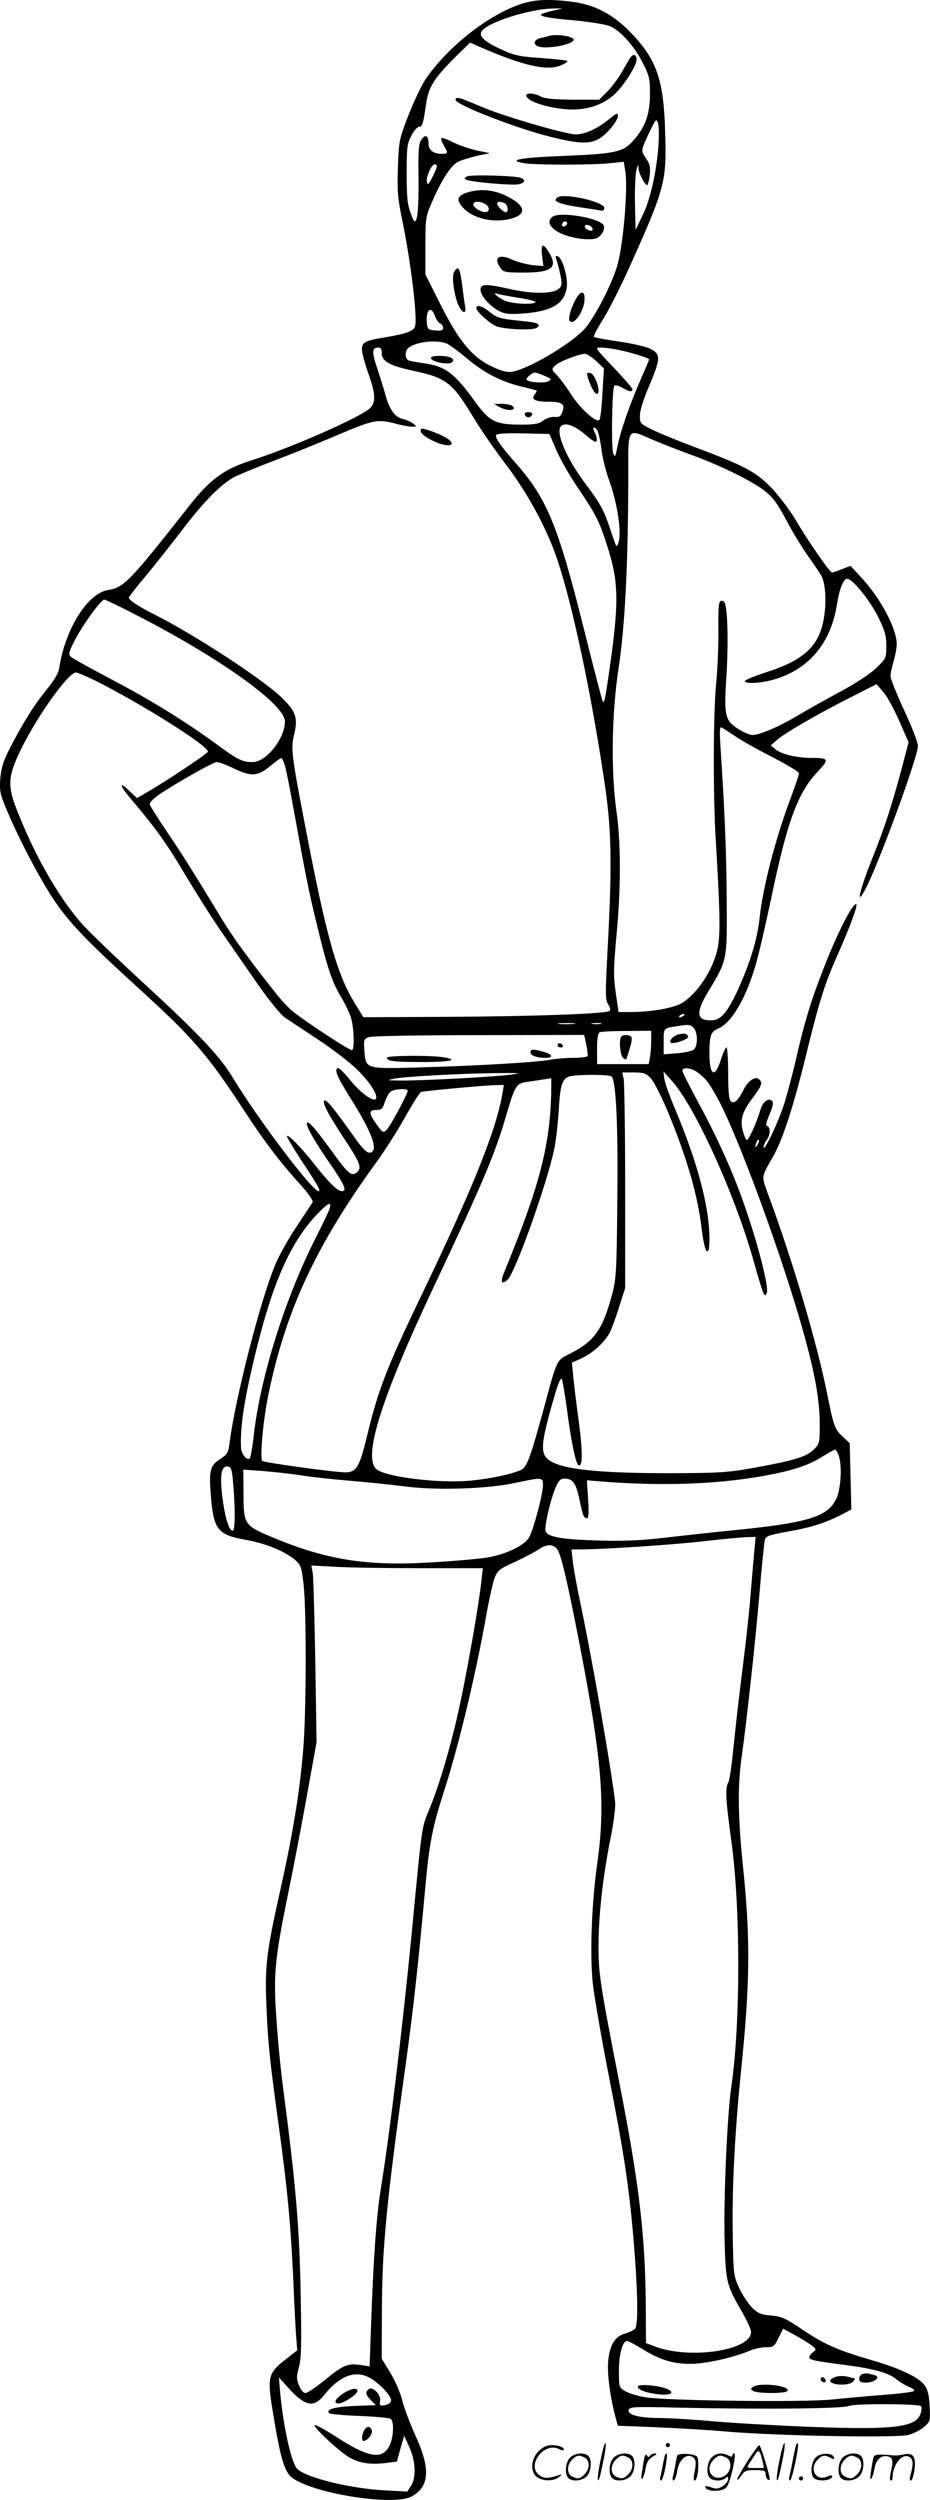 <svg version="1.0" xmlns="http://www.w3.org/2000/svg"
  viewBox="0 0 446.905 1200.174"
 preserveAspectRatio="xMidYMid meet">
<g transform="translate(-0.08,1200.859) scale(0.1,-0.1)"
fill="#000000" stroke="none">
<path d="M2510 11991 c-161 -51 -361 -209 -467 -367 -18 -28 -54 -104 -80
-170 -44 -115 -46 -123 -50 -249 -4 -112 -1 -147 20 -250 42 -202 75 -473 62
-514 -7 -22 -40 -34 -138 -51 -101 -16 -117 -24 -117 -59 0 -17 14 -67 30
-113 35 -96 38 -140 10 -168 -43 -43 -377 -190 -569 -251 -131 -41 -199 -90
-296 -213 -292 -370 -318 -398 -395 -410 -99 -16 -206 -187 -235 -376 -3 -23
-25 -60 -64 -107 -58 -71 -119 -169 -181 -293 -24 -47 -34 -83 -38 -131 -4
-60 -1 -74 38 -165 55 -129 149 -308 216 -410 72 -109 159 -201 399 -419 274
-249 342 -328 517 -595 99 -152 177 -254 278 -365 34 -38 57 -72 53 -78 -4 -7
-38 -58 -75 -114 -38 -56 -85 -139 -104 -185 -71 -168 -192 -639 -220 -856 -6
-48 -11 -56 -45 -78 -47 -30 -54 -52 -46 -163 13 -176 31 -200 169 -225 101
-18 193 -57 241 -100 24 -22 28 -36 37 -118 13 -123 13 -567 0 -760 -15 -207
-48 -419 -116 -720 -64 -288 -72 -355 -62 -560 7 -167 17 -255 58 -553 41
-297 57 -466 70 -735 5 -129 12 -260 15 -290 l4 -55 -55 -43 c-83 -64 -89 -86
-65 -235 41 -253 59 -310 103 -339 116 -75 482 -130 566 -85 87 47 93 133 19
293 -25 56 -54 131 -63 168 -9 37 -35 97 -58 134 l-41 67 1 230 c1 307 22 521
114 1180 37 267 61 486 95 858 18 200 34 283 85 442 72 220 155 565 205 845
14 80 33 165 41 189 16 41 22 46 103 83 47 22 98 49 112 59 40 28 76 25 92 -8
18 -36 45 -151 101 -438 110 -569 127 -775 87 -1062 -27 -189 -36 -430 -22
-573 7 -63 41 -261 76 -440 74 -377 98 -534 120 -790 21 -252 24 -415 7 -432
-7 -7 -29 -17 -49 -23 -49 -14 -74 -57 -80 -138 -5 -58 12 -178 37 -268 l10
-36 178 -7 c97 -4 258 -13 357 -22 249 -20 807 -30 862 -15 23 6 56 23 74 38
30 26 31 28 27 99 -2 53 -9 81 -24 101 -27 38 -119 82 -255 121 -161 47 -228
76 -333 147 -80 54 -100 63 -149 67 -48 4 -63 10 -91 37 -19 19 -47 61 -63 95
-27 59 -28 66 -31 256 -4 217 9 477 38 768 46 445 48 651 9 1022 -22 220 -24
369 -4 505 25 180 64 535 85 779 11 132 23 249 26 261 5 19 18 24 107 40 114
20 177 40 256 79 l53 28 -4 159 -4 159 -32 30 c-40 37 -44 47 -77 210 -48 241
-165 635 -278 941 -39 107 -41 90 21 199 45 81 96 238 153 470 68 277 91 351
156 497 58 131 96 234 89 240 -14 14 -90 -134 -156 -304 -62 -158 -93 -259
-135 -443 -19 -81 -46 -183 -61 -226 -30 -88 -93 -218 -94 -193 0 8 7 24 15
35 18 23 19 61 3 66 -9 3 -5 20 11 57 16 39 20 56 12 64 -17 17 -44 -4 -55
-39 -20 -68 -59 -153 -67 -148 -5 2 -13 23 -19 45 -14 52 -2 92 51 161 42 57
46 70 26 86 -18 15 -52 -9 -73 -51 -26 -52 -45 -69 -61 -56 -9 9 -13 44 -13
135 0 68 -4 124 -8 124 -5 0 -16 -25 -26 -55 -29 -95 -56 -83 -56 25 0 87 7
106 41 120 66 28 136 147 183 313 14 48 46 187 72 309 77 372 128 511 225 613
56 59 53 65 -31 65 -69 0 -146 18 -172 41 l-23 19 28 25 c39 34 190 122 348
202 l132 67 32 -37 c18 -20 52 -83 77 -139 l45 -103 -29 -110 c-48 -183 -87
-303 -150 -459 -60 -151 -75 -226 -26 -131 65 126 249 628 250 682 0 16 -29
92 -66 171 -36 78 -66 152 -66 165 0 12 7 44 15 71 8 27 15 64 15 82 0 76 -79
223 -174 324 l-48 52 -42 -16 c-23 -9 -44 -16 -47 -16 -10 0 -115 151 -169
243 -28 49 -81 119 -117 158 -77 81 -128 109 -368 199 -88 33 -185 73 -215 88
-53 27 -55 29 -54 68 0 22 19 82 44 139 56 132 57 154 6 179 -22 11 -90 26
-152 35 -62 9 -115 19 -119 22 -3 4 15 39 40 79 26 39 83 151 127 248 176 391
183 417 175 660 -7 247 -40 342 -160 469 -87 91 -175 139 -287 153 -109 14
-178 11 -240 -9z m155 -32 c-22 -5 -47 -12 -55 -15 -32 -11 16 -22 148 -33 74
-7 151 -19 173 -28 51 -20 120 -98 161 -181 30 -60 33 -75 32 -152 -1 -96 -25
-157 -86 -223 -46 -49 -87 -57 -330 -67 -207 -8 -274 -20 -188 -35 55 -9 327
-9 413 0 l65 7 8 -47 c13 -91 -12 -371 -42 -462 -33 -101 -115 -254 -159 -299
-76 -76 -263 -185 -342 -200 -22 -4 -49 2 -92 22 -97 43 -163 121 -252 298
l-74 147 0 137 c0 132 1 140 32 211 48 111 92 177 127 194 18 8 59 20 91 28
l60 12 -62 13 c-34 7 -85 25 -114 39 -28 15 -54 24 -57 20 -3 -3 2 -19 11 -34
22 -38 22 -41 -9 -41 -41 0 -64 18 -64 50 0 39 -16 46 -35 17 -13 -20 -15 -54
-13 -188 1 -95 -3 -174 -9 -188 -9 -24 -11 -23 -29 25 -15 40 -19 75 -19 189
0 126 2 144 23 183 12 23 29 42 37 42 16 0 19 12 34 113 11 78 40 123 145 227
l66 64 52 -23 c200 -87 317 -114 382 -87 22 9 37 19 33 22 -3 3 -60 9 -126 14
-105 7 -130 13 -191 41 -76 35 -106 60 -97 83 17 44 233 113 352 114 l40 0
-40 -9z m500 -649 c-10 -132 -40 -262 -77 -337 l-33 -68 -3 128 c-1 70 2 142
7 159 7 27 9 29 10 10 1 -25 30 -82 42 -82 3 0 9 21 12 47 4 38 1 53 -18 82
-26 38 -26 37 26 144 22 44 24 46 32 25 4 -13 5 -61 2 -108z m-1065 -100 c0
-6 -10 -30 -22 -53 -19 -36 -23 -39 -26 -20 -4 24 23 83 38 83 6 0 10 -5 10
-10z m-9 -719 c6 -16 17 -32 25 -35 8 -3 14 -13 14 -21 0 -13 -9 -15 -37 -13
-35 3 -38 6 -41 36 -6 64 21 86 39 33z m54 -131 c14 -5 58 -37 98 -71 84 -71
165 -112 262 -136 39 -9 72 -18 74 -19 2 -2 -2 -11 -9 -20 -19 -22 2 -34 65
-34 67 0 82 -11 69 -47 -8 -23 -15 -28 -38 -26 -16 1 -40 -6 -54 -17 -20 -16
-40 -20 -108 -20 -123 0 -152 15 -223 114 -98 135 -141 167 -246 181 -27 4
-58 9 -67 12 -22 5 -24 46 -4 62 34 28 132 40 181 21z m-310 -46 c0 -40 38
-61 150 -85 163 -35 189 -55 298 -236 31 -51 98 -148 150 -216 105 -138 197
-309 246 -455 72 -216 160 -626 223 -1045 38 -246 41 -400 19 -819 -12 -225
-12 -250 3 -272 10 -16 12 -27 5 -31 -21 -14 -377 -26 -773 -28 l-409 -2 -43
70 c-80 130 -130 303 -218 752 -85 436 -89 466 -72 534 20 81 9 113 -62 181
-95 90 -422 303 -612 398 -72 36 -120 68 -120 79 0 4 38 54 86 110 47 57 125
156 174 220 100 132 186 218 248 250 24 12 111 48 195 80 84 32 211 83 283
114 185 79 206 84 287 64 36 -10 76 -17 89 -17 23 1 23 1 3 16 -11 8 -33 18
-48 21 -37 8 -64 44 -83 112 -8 31 -27 89 -40 130 -27 79 -26 101 4 101 13 0
18 -7 17 -26z m1137 15 c64 -13 148 -39 148 -46 0 -2 -16 -41 -36 -86 -54
-122 -101 -255 -115 -327 -11 -55 -13 -60 -21 -39 -11 29 -6 314 5 326 5 4 22
0 38 -10 34 -19 49 -22 49 -7 0 5 -41 52 -91 105 -89 93 -91 95 -61 95 17 0
55 -5 84 -11z m-106 -54 l37 -35 -7 -116 c-3 -64 -10 -123 -14 -130 -12 -21
-95 54 -140 126 -19 30 -48 69 -64 86 -28 30 -28 30 -8 49 21 19 112 54 142
55 9 0 33 -16 54 -35z m-248 -71 c33 -14 35 -16 18 -26 -18 -10 -92 -6 -104 7
-7 7 25 35 40 35 5 0 25 -7 46 -16z m193 -280 c41 -35 55 -43 57 -31 2 9 -2
26 -8 37 -14 26 -8 36 9 16 6 -8 16 -47 21 -87 4 -41 22 -114 40 -162 37 -105
58 -240 44 -289 -10 -33 -10 -33 -38 52 -33 100 -50 131 -121 225 -91 120
-147 250 -118 278 19 19 63 4 114 -39z m-136 -78 c19 -43 65 -125 104 -181 87
-129 101 -157 139 -275 57 -177 58 -272 11 -600 -20 -137 -24 -159 -32 -149
-2 2 -41 151 -86 331 -129 517 -180 642 -337 819 -67 76 -96 118 -89 129 4 7
50 10 131 8 l125 -3 34 -79z m468 49 c45 -19 127 -51 182 -71 134 -48 295
-127 353 -174 37 -29 60 -61 102 -140 30 -57 78 -135 106 -174 28 -39 56 -81
62 -92 20 -37 25 -127 12 -202 -22 -135 -95 -203 -281 -262 -54 -18 -99 -36
-99 -41 0 -16 86 -10 149 10 161 50 264 174 293 354 12 78 32 127 50 127 25 0
107 -101 147 -180 34 -69 41 -92 41 -142 0 -58 -1 -61 -48 -106 -29 -28 -97
-73 -168 -111 -65 -35 -156 -86 -202 -113 -92 -56 -190 -98 -225 -98 -13 0
-44 13 -69 29 -64 41 -69 64 -56 259 9 148 6 310 -8 345 -3 9 -12 13 -19 11
-11 -4 -13 -35 -12 -137 1 -73 -4 -186 -10 -252 -15 -141 -16 -535 -3 -755 22
-368 24 -471 6 -539 -25 -97 -94 -200 -165 -246 -39 -25 -147 -45 -250 -45
l-58 0 -13 92 c-12 80 -11 116 3 273 22 227 22 446 0 600 -27 196 -23 469 11
690 30 197 45 493 46 903 0 259 -10 244 123 187z m-2505 -830 c411 -209 732
-437 732 -520 0 -82 -90 -195 -155 -195 -49 0 -70 10 -167 81 -152 111 -317
214 -508 314 -102 54 -191 103 -199 111 -12 11 -10 22 18 76 35 71 127 198
143 198 5 0 66 -29 136 -65z m-175 -326 c222 -112 537 -310 537 -339 0 -8
-202 -143 -293 -195 l-48 -28 -35 33 c-51 51 -51 30 1 -31 126 -149 170 -210
263 -365 55 -93 136 -220 179 -282 43 -62 120 -173 172 -248 54 -77 109 -145
130 -160 20 -13 92 -61 160 -106 69 -45 154 -111 191 -147 63 -63 100 -124 86
-139 -14 -13 -76 33 -123 92 -27 33 -53 59 -58 57 -20 -5 -4 -43 56 -138 110
-173 144 -268 94 -268 -13 0 -37 25 -72 75 -95 134 -133 181 -143 175 -13 -8
15 -62 100 -191 72 -109 81 -133 55 -154 -24 -20 -41 -6 -105 82 -83 114 -119
158 -131 158 -17 0 20 -70 94 -178 84 -121 98 -152 70 -152 -21 0 -65 44 -140
140 -59 74 -123 139 -123 123 0 -6 31 -57 68 -114 81 -122 96 -149 84 -149
-31 0 -295 350 -415 549 -61 100 -159 204 -421 445 -127 117 -258 242 -290
277 -111 120 -228 319 -317 541 -55 136 -53 177 18 320 81 161 223 358 259
358 8 0 51 -19 97 -41z m3077 -269 c30 -20 110 -65 178 -99 67 -35 122 -68
122 -75 0 -8 -18 -60 -39 -117 -74 -196 -135 -433 -150 -578 -11 -103 -48
-222 -106 -348 -52 -110 -81 -143 -128 -143 -72 0 -74 39 -7 148 85 141 85
142 83 427 -1 224 -10 439 -30 739 -5 84 -4 98 8 91 8 -5 39 -25 69 -45z
m-2170 -137 c6 -21 22 -101 36 -178 62 -341 77 -420 115 -575 51 -212 74 -282
115 -351 19 -31 41 -76 49 -99 16 -44 21 -155 8 -163 -8 -5 -217 132 -284 185
-19 15 -53 51 -76 80 -128 160 -210 273 -259 353 -138 227 -195 319 -272 432
-45 67 -82 126 -82 131 0 5 10 18 23 29 35 32 279 173 299 173 10 0 47 -13 81
-30 86 -41 114 -39 174 9 26 22 51 40 55 40 4 1 12 -16 18 -36z m1920 -1197
c0 -2 -7 -7 -16 -10 -8 -3 -12 -2 -9 4 6 10 25 14 25 6z m-533 -43 c-20 -2
-52 -2 -70 0 -17 2 0 4 38 4 39 0 53 -2 32 -4z m131 0 c-10 -2 -28 -2 -40 0
-13 2 -5 4 17 4 22 1 32 -1 23 -4z m446 -19 c20 -20 21 -88 1 -104 -8 -7 -44
-15 -80 -18 l-65 -5 0 61 c0 67 -2 64 70 75 49 8 59 7 74 -9z m-204 -63 c0
-27 -3 -63 -6 -80 l-6 -31 -124 0 -124 0 0 74 c0 50 4 76 13 79 6 3 65 6 130
6 l117 1 0 -49z m-312 -18 c6 -26 8 -51 6 -55 -3 -4 -33 -8 -68 -8 -34 0 -87
-4 -117 -10 -70 -12 -345 -28 -624 -36 -259 -7 -256 -8 -263 79 -4 52 -3 57
19 66 14 6 236 10 531 10 l506 1 10 -47z m538 -135 c38 -30 48 -42 88 -113 98
-172 327 -797 426 -1163 51 -188 70 -302 70 -414 0 -85 -1 -91 -28 -118 -35
-35 -95 -53 -282 -87 -132 -24 -169 -26 -410 -27 -351 0 -525 19 -584 65 -41
33 -36 83 34 322 14 47 26 73 31 65 3 -7 14 -71 24 -143 19 -149 42 -262 55
-270 21 -13 22 60 2 210 -12 88 -24 187 -27 221 l-6 61 43 19 c56 25 114 78
139 125 10 21 31 77 46 126 l28 88 0 485 c0 267 -4 500 -7 518 l-7 32 55 0
c49 0 59 -4 82 -28 15 -16 50 -85 79 -153 95 -229 147 -408 166 -573 8 -62 17
-101 25 -104 9 -3 12 14 12 60 0 149 -56 362 -160 610 -29 67 -54 138 -57 158
l-4 35 39 -44 c114 -125 310 -560 397 -876 19 -69 39 -133 44 -143 9 -16 10
-16 17 2 9 23 -34 199 -92 372 -56 171 -135 351 -235 535 -43 80 -79 150 -79
157 0 20 45 14 76 -10z m-896 -8 c-72 -11 -439 -30 -532 -29 -72 1 -72 1 -27
10 54 10 354 26 509 26 90 1 97 -1 50 -7z m479 -9 c22 -14 33 -238 28 -616 -3
-325 -5 -356 -26 -435 -45 -166 -84 -221 -201 -280 -66 -33 -61 -23 -125 -260
-66 -241 -82 -285 -110 -298 -44 -20 -138 -41 -237 -51 -147 -16 -416 16 -459
55 -65 59 24 340 276 874 237 503 293 635 346 816 44 150 50 161 99 168 22 3
58 9 80 12 l40 6 0 -39 c-2 -272 -52 -469 -228 -896 -18 -44 -10 -58 18 -32
37 34 189 459 224 627 9 41 18 126 22 189 7 126 18 155 61 162 53 8 178 7 192
-2z m-524 -83 c-29 -171 -137 -442 -377 -943 -182 -378 -220 -477 -277 -715
-33 -134 -49 -160 -100 -160 -60 1 -392 47 -400 55 -12 14 4 194 29 315 82
404 230 722 524 1125 36 50 96 143 132 208 37 66 72 121 78 123 13 5 293 31
354 33 l44 1 -7 -42z m-455 14 c0 -15 -82 -167 -100 -186 -18 -18 -19 -17 -49
24 -39 54 -39 70 -2 70 25 0 31 5 41 38 7 20 19 43 28 50 17 13 82 17 82 4z
m1681 -259 c-12 -20 -14 -14 -5 12 4 9 9 14 11 11 3 -2 0 -13 -6 -23z m-2056
-305 c-3 -13 -35 -79 -70 -148 -146 -289 -265 -670 -295 -945 -6 -55 -15 -104
-19 -108 -13 -13 -41 22 -42 51 -5 105 18 248 77 484 81 324 166 510 292 641
51 52 67 59 57 25z m2445 -1184 c19 -49 12 -166 -12 -214 -43 -85 -139 -113
-503 -149 -110 -11 -263 -28 -340 -37 -100 -11 -187 -15 -305 -11 -170 5 -237
17 -247 44 -8 19 23 153 48 211 14 32 23 42 42 42 40 0 56 -22 72 -99 17 -81
21 -91 37 -91 8 0 9 28 5 91 l-6 91 72 -6 c278 -22 538 -14 760 24 145 25 229
51 297 94 30 19 58 34 63 35 4 1 12 -11 17 -25z m-2909 -134 c11 -127 10 -230
-2 -230 -18 0 -38 66 -50 165 -13 106 -4 149 29 143 14 -3 18 -18 23 -78z
m325 36 c55 -9 160 -20 234 -26 74 -6 189 -18 255 -26 156 -22 408 -14 544 16
128 27 131 27 131 -12 0 -41 -44 -208 -66 -249 -20 -39 -114 -84 -204 -98 -36
-6 -147 -16 -246 -22 -320 -21 -513 8 -769 113 -154 64 -154 63 -154 227 l-1
104 89 -6 c49 -4 133 -13 187 -21z m2180 -358 c-3 -35 -11 -124 -17 -198 -5
-74 -23 -238 -39 -365 -16 -126 -36 -298 -44 -381 -8 -84 -19 -161 -25 -172
-16 -30 -14 -76 15 -287 44 -324 43 -878 -1 -1175 -20 -137 -38 -547 -32 -745
5 -190 10 -209 81 -331 25 -43 46 -88 46 -101 0 -90 -302 -134 -468 -67 l-37
14 -1 188 c-3 330 -31 571 -125 1052 -98 502 -102 532 -102 675 1 148 22 332
59 515 14 69 23 143 21 165 -16 146 -112 698 -167 956 -16 75 -32 163 -36 197
l-7 62 41 0 c106 0 459 23 600 40 86 10 176 18 200 19 l44 1 -6 -62z m-1609
-88 l304 0 -7 -62 c-10 -98 -60 -388 -99 -573 -40 -192 -100 -399 -151 -522
-38 -92 -34 -67 -84 -588 -45 -461 -104 -953 -150 -1240 -21 -129 -35 -334
-46 -648 l-7 -199 -46 7 c-61 8 -82 -1 -171 -74 -41 -33 -82 -61 -91 -61 -10
0 -23 15 -31 36 -13 31 -13 43 -1 87 12 41 13 110 9 337 -6 338 -23 534 -86
1015 -11 83 -25 228 -31 323 -15 209 -8 285 56 598 25 121 66 334 91 474 l46
255 -6 385 c-4 212 -9 403 -12 424 l-7 39 108 -6 c60 -4 245 -7 412 -7z m1885
-3732 c22 -17 22 -19 6 -32 -10 -7 -18 -18 -18 -24 0 -13 23 -18 170 -37 138
-18 209 -37 247 -68 15 -13 43 -29 61 -37 18 -7 29 -16 25 -20 -4 -5 -71 -13
-148 -19 -77 -6 -187 -16 -245 -22 -130 -14 -806 -6 -900 11 -36 6 -78 19 -95
29 -29 17 -30 19 -30 97 0 79 17 144 39 144 6 0 40 -18 76 -40 82 -51 145 -70
230 -70 70 0 204 30 278 61 24 11 61 19 83 19 37 0 41 3 61 45 l22 44 57 -31
c32 -18 68 -40 81 -50z m-2105 -167 c44 -32 83 -77 83 -96 0 -13 -21 -25 -45
-25 -8 0 -11 7 -8 20 8 29 -35 74 -54 59 -18 -16 -16 -26 10 -53 l24 -24 -104
-4 c-96 -4 -138 -17 -120 -35 4 -4 69 -10 145 -13 76 -3 143 -9 150 -14 16
-10 15 -79 -2 -121 -33 -78 -100 -69 -260 35 -53 34 -100 60 -103 56 -8 -8 95
-106 154 -147 48 -33 107 -45 186 -35 l55 7 17 62 18 62 24 -53 c31 -66 35
-148 9 -187 l-18 -28 -112 6 c-161 9 -369 59 -416 102 -29 27 -69 207 -84 380
l-5 60 47 -52 c80 -88 121 -95 171 -32 82 101 162 125 238 70z m2630 -124 c3
-3 3 -17 -1 -31 -18 -71 -124 -84 -540 -68 -171 7 -381 19 -466 27 -85 8 -193
14 -240 15 -105 0 -163 14 -158 38 3 16 23 17 233 12 419 -9 798 -5 825 8 25
12 334 11 347 -1z M2635 11835 c-5 -2 -22 -6 -37 -9 -31 -7 -37 -30 -12 -40
40 -15 163 7 171 30 6 18 -83 32 -122 19z M3027 11728 c-8 -13 -26 -45 -42
-72 -15 -26 -45 -66 -66 -87 l-39 -39 -127 0 c-92 1 -135 5 -153 15 -29 16
-70 20 -70 5 0 -34 159 -75 253 -66 76 8 134 34 181 82 43 44 96 130 96 156 0
27 -18 30 -33 6z M2190 11529 c0 -23 292 -137 459 -178 170 -42 215 -37 280
34 22 24 41 54 41 65 0 19 -4 18 -43 -14 -63 -52 -131 -79 -176 -71 -96 17
-340 90 -434 130 -111 47 -127 52 -127 34z M2246 11162 c-13 -6 -16 -11 -8
-15 18 -12 227 -30 256 -23 30 7 34 21 9 31 -28 10 -236 16 -257 7z M2263
11089 c-59 -14 -72 -33 -46 -67 47 -63 162 -90 253 -59 63 22 51 61 -32 103
-57 29 -117 37 -175 23z m68 -59 c24 -13 25 -40 1 -40 -10 0 -28 7 -40 16 -38
26 -5 47 39 24z m93 4 c17 -6 23 -44 7 -44 -12 0 -41 29 -41 41 0 10 12 12 34
3z M2680 11061 c-27 -18 3 -31 104 -47 53 -8 102 -15 109 -17 6 -1 12 5 12 13
0 30 -192 73 -225 51z M2656 10968 c-28 -21 -16 -50 32 -76 44 -24 133 -39
174 -29 27 7 50 47 39 65 -22 35 -210 66 -245 40z m65 -41 c-13 -13 -26 -3
-16 12 3 6 11 8 17 5 6 -4 6 -10 -1 -17z m127 -15 c3 -9 -2 -13 -14 -10 -9 1
-19 9 -22 16 -3 9 2 13 14 10 9 -1 19 -9 22 -16z M2606 10780 l6 -49 -53 5
c-30 4 -73 15 -97 26 -64 30 -92 10 -56 -40 14 -20 23 -22 112 -22 140 0 168
26 115 106 -24 38 -34 29 -27 -26z M2674 10764 c4 -11 13 -43 19 -72 9 -44 9
-54 -5 -68 -26 -26 -121 -28 -228 -5 -125 28 -150 28 -150 -2 0 -28 45 -79 90
-102 27 -14 50 -16 109 -12 141 10 202 45 215 123 8 46 -20 145 -43 152 -10 4
-12 0 -7 -14z m-182 -185 c48 -7 84 -17 82 -21 -9 -14 -115 -8 -150 8 -34 16
-61 43 -33 32 8 -3 53 -11 101 -19z M2181 10699 c-10 -27 5 -122 25 -160 19
-37 37 -38 30 -1 -3 15 -8 50 -11 77 -10 81 -16 105 -26 105 -5 0 -13 -10 -18
-21z M2775 10584 c-27 -41 -47 -106 -36 -117 22 -22 71 53 71 107 0 36 -15 40
-35 10z M2290 10529 c0 -15 56 -67 92 -85 30 -16 175 -23 196 -10 25 15 10 25
-45 31 -130 13 -142 16 -179 46 -38 30 -64 37 -64 18z M2072 10288 c6 -18 87
-33 102 -18 16 16 -11 30 -62 30 -30 0 -42 -4 -40 -12z M2400 10055 c28 -16
70 -20 70 -6 0 13 -26 21 -63 21 l-32 -1 25 -14z M2523 10018 c2 -7 10 -13 17
-13 7 0 15 6 18 13 2 7 -5 12 -18 12 -13 0 -20 -5 -17 -12z M2024 9949 c-9
-15 13 -36 60 -58 62 -30 112 -25 74 7 -27 22 -128 60 -134 51z M2825 10198
c16 -52 38 -89 48 -79 15 15 -14 95 -36 99 -16 3 -18 0 -12 -20z M3263 7043
c-24 -5 -49 -30 -39 -40 10 -10 88 17 84 29 -5 14 -16 17 -45 11z M2987 7033
c-13 -13 -7 -90 8 -103 12 -10 16 -10 18 1 3 8 10 31 16 51 7 21 9 42 6 48 -7
11 -38 13 -48 3z M2680 6990 c0 -5 7 -10 16 -10 8 0 12 5 9 10 -3 6 -10 10
-16 10 -5 0 -9 -4 -9 -10z M2550 6956 c0 -15 30 -26 73 -26 39 0 33 17 -10 29
-50 14 -63 14 -63 -3z M1860 6931 c0 -17 32 -21 171 -21 138 0 182 11 93 24
-70 9 -264 7 -264 -3z M4148 612 c-10 -2 -18 -12 -18 -23 0 -15 7 -19 34 -19
38 0 70 26 42 35 -32 10 -41 11 -58 7z M4018 598 c-16 -5 -28 -13 -28 -18 0
-23 91 -27 110 -5 7 8 11 15 9 15 -2 0 -18 4 -34 8 -17 5 -42 5 -57 0z M3946
592 c-3 -6 -1 -14 5 -17 15 -10 25 3 12 16 -7 7 -13 7 -17 1z M3067 553 c-9
-14 35 -32 97 -39 61 -7 85 9 39 27 -41 16 -129 23 -136 12z M3620 550 c-13
-9 -13 -11 0 -20 20 -13 157 -13 165 0 15 25 -131 42 -165 20z M1650 518 c-40
-27 -49 -48 -22 -48 22 0 84 39 90 58 6 20 -32 14 -68 -10z M1751 341 c-13
-24 -14 -51 -2 -51 16 0 42 32 39 48 -5 24 -25 26 -37 3z M2886 194 c-10 -47
-15 -88 -12 -91 5 -6 9 7 30 110 7 37 10 67 6 67 -4 0 -15 -39 -24 -86z M3200
270 c0 -5 5 -10 10 -10 6 0 10 5 10 10 0 6 -4 10 -10 10 -5 0 -10 -4 -10 -10z
M3746 194 c-10 -47 -15 -88 -12 -91 5 -6 9 7 30 110 7 37 10 67 6 67 -4 0 -15
-39 -24 -86z M3826 269 c-3 -8 -10 -41 -16 -74 -6 -33 -14 -68 -16 -77 -3 -10
-1 -18 3 -18 10 0 46 171 38 178 -2 3 -7 -1 -9 -9z M2589 241 c-38 -38 -41
-101 -7 -125 29 -20 79 -20 104 0 18 14 18 15 1 10 -53 -17 -69 -17 -92 -2
-69 45 21 166 94 126 12 -6 21 -7 21 -1 0 12 -25 21 -62 21 -19 0 -39 -10 -59
-29z M3590 189 c-28 -45 -49 -83 -47 -85 2 -3 12 7 21 21 14 21 24 25 66 25
43 0 50 -3 50 -19 0 -11 5 -23 10 -26 6 -3 10 -3 10 1 0 20 -44 164 -51 164
-4 0 -30 -37 -59 -81z m75 4 l7 -33 -42 0 c-42 0 -42 0 -28 23 8 12 21 32 29
44 15 25 22 18 34 -34z M2740 210 c-22 -22 -27 -79 -8 -98 19 -19 66 -14 88 8
22 22 27 79 8 98 -19 19 -66 14 -88 -8z m71 0 c25 -14 25 -54 -1 -80 -23 -23
-33 -24 -61 -10 -25 14 -25 54 1 80 23 23 33 24 61 10z M2950 210 c-22 -22
-27 -79 -8 -98 19 -19 66 -14 88 8 22 22 27 79 8 98 -19 19 -66 14 -88 -8z
m71 0 c25 -14 25 -54 -1 -80 -23 -23 -33 -24 -61 -10 -25 14 -25 54 1 80 23
23 33 24 61 10z M3096 204 c-3 -16 -8 -47 -11 -69 -8 -51 10 -26 19 27 5 27
15 42 34 53 18 10 22 14 10 15 -9 0 -20 -5 -24 -11 -5 -8 -9 -8 -14 1 -5 8
-10 3 -14 -16z M3197 223 c-2 -4 -7 -26 -11 -48 -4 -22 -9 -48 -12 -57 -3 -10
-1 -18 4 -18 4 0 14 28 20 62 11 58 10 81 -1 61z M3255 220 c-1 -3 -5 -23 -9
-45 -4 -22 -9 -48 -12 -57 -3 -10 -1 -18 4 -18 5 0 13 20 17 45 7 53 44 87 74
68 17 -11 19 -28 8 -80 -4 -18 -3 -33 2 -33 16 0 24 99 11 115 -12 14 -87 18
-95 5z M3420 210 c-22 -22 -27 -79 -8 -98 7 -7 24 -12 38 -12 14 0 31 5 38 12
9 9 12 8 12 -5 0 -9 -12 -24 -26 -34 -21 -13 -32 -15 -55 -6 -16 6 -29 8 -29
3 0 -24 81 -27 102 -2 18 19 50 162 37 162 -5 0 -9 -5 -9 -10 0 -7 -6 -7 -19
0 -30 16 -59 12 -81 -10z m71 0 c29 -16 25 -65 -6 -86 -56 -37 -103 28 -55 76
23 23 33 24 61 10z M3921 211 c-23 -23 -28 -80 -9 -99 19 -19 88 -13 88 9 0 5
-11 4 -24 -2 -54 -25 -89 38 -46 81 23 23 33 24 62 9 16 -9 19 -8 16 3 -8 22
-64 22 -87 -1z M4050 210 c-22 -22 -27 -79 -8 -98 19 -19 66 -14 88 8 22 22
27 79 8 98 -19 19 -66 14 -88 -8z m71 0 c25 -14 25 -54 -1 -80 -23 -23 -33
-24 -61 -10 -25 14 -25 54 1 80 23 23 33 24 61 10z M4196 201 c-3 -14 -8 -44
-11 -66 -8 -51 10 -26 19 27 8 41 35 63 66 53 22 -7 24 -21 11 -77 -5 -22 -5
-38 0 -38 5 0 9 6 9 13 0 68 51 125 85 97 15 -13 15 -35 -1 -92 -3 -10 -1 -18
4 -18 6 0 13 23 17 50 9 63 -5 84 -49 76 -17 -4 -35 -6 -41 -6 -101 8 -104 7
-109 -19z M3840 110 c0 -5 5 -10 10 -10 6 0 10 5 10 10 0 6 -4 10 -10 10 -5 0
-10 -4 -10 -10z"/>
</g>
</svg>
